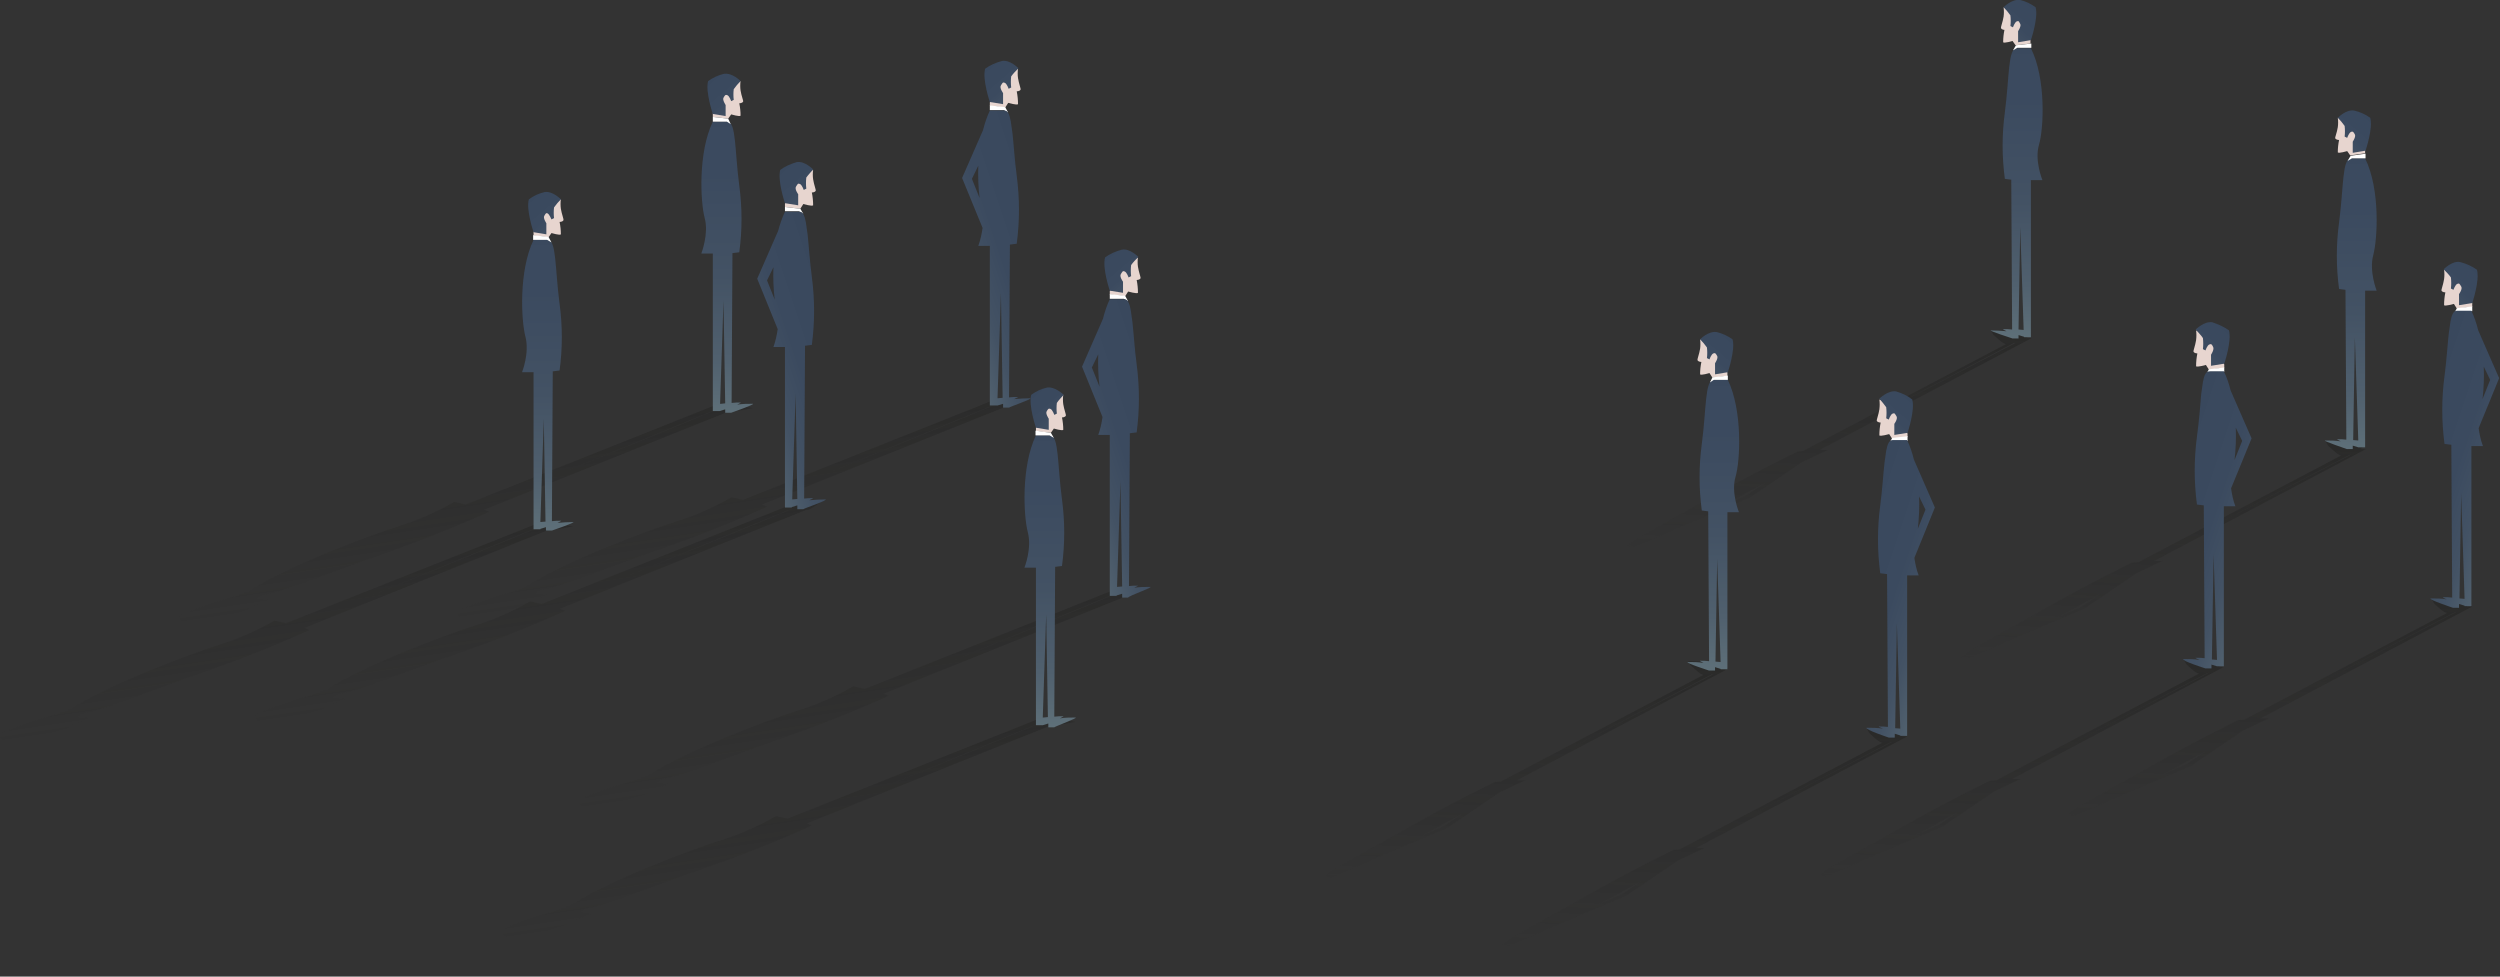 <?xml version="1.0" encoding="utf-8"?>
<!-- Generator: Adobe Illustrator 25.0.1, SVG Export Plug-In . SVG Version: 6.00 Build 0)  -->
<svg version="1.1" id="Layer_1" xmlns="http://www.w3.org/2000/svg" xmlns:xlink="http://www.w3.org/1999/xlink" x="0px" y="0px"
	 viewBox="0 0 585.7 228.8" style="enable-background:new 0 0 585.7 228.8;" xml:space="preserve">
<rect x="0" y="0" width="585.7" height="228.8" fill="#333333" stroke="none"/>
<style type="text/css">
	.st0{opacity:0.42;fill:url(#SVGID_1_);enable-background:new    ;}
	.st1{fill:#E7D5CF;}
	.st2{fill:#FFFFFF;}
	.st3{fill:url(#SVGID_2_);}
	.st4{fill:url(#SVGID_3_);}
	.st5{opacity:0.42;}
	.st6{fill:url(#SVGID_4_);}
	.st7{fill:url(#SVGID_5_);}
	.st8{fill:url(#SVGID_6_);}
	.st9{fill:url(#SVGID_7_);}
	.st10{fill:url(#SVGID_8_);}
	.st11{fill:url(#SVGID_9_);}
	.st12{fill:url(#SVGID_10_);}
	.st13{fill:url(#SVGID_11_);}
	.st14{fill:url(#SVGID_12_);}
	.st15{fill:url(#SVGID_13_);}
	.st16{fill:url(#SVGID_14_);}
	.st17{fill:url(#SVGID_15_);}
	.st18{fill:url(#SVGID_16_);}
	.st19{fill:url(#SVGID_17_);}
	.st20{fill:url(#SVGID_18_);}
	.st21{fill:url(#SVGID_19_);}
	.st22{fill:url(#SVGID_20_);}
	.st23{fill:url(#SVGID_21_);}
	.st24{fill:url(#SVGID_22_);}
	.st25{fill:url(#SVGID_23_);}
	.st26{fill:url(#SVGID_24_);}
	.st27{fill:url(#SVGID_25_);}
	.st28{fill:url(#SVGID_26_);}
	.st29{fill:url(#SVGID_27_);}
	.st30{fill:url(#SVGID_28_);}
	.st31{fill:url(#SVGID_29_);}
	.st32{fill:url(#SVGID_30_);}
	.st33{fill:url(#SVGID_31_);}
	.st34{fill:url(#SVGID_32_);}
	.st35{fill:url(#SVGID_33_);}
	.st36{fill:url(#SVGID_34_);}
	.st37{fill:url(#SVGID_35_);}
	.st38{fill:url(#SVGID_36_);}
	.st39{fill:url(#SVGID_37_);}
	.st40{fill:url(#SVGID_38_);}
	.st41{fill:url(#SVGID_39_);}
	.st42{opacity:0.42;fill:url(#SVGID_40_);enable-background:new    ;}
	.st43{fill:url(#SVGID_41_);}
	.st44{fill:url(#SVGID_42_);}
	.st45{opacity:0.42;fill:url(#SVGID_43_);enable-background:new    ;}
	.st46{fill:url(#SVGID_44_);}
	.st47{fill:url(#SVGID_45_);}
	.st48{opacity:0.42;fill:url(#SVGID_46_);enable-background:new    ;}
	.st49{fill:url(#SVGID_47_);}
	.st50{fill:url(#SVGID_48_);}
	.st51{opacity:0.42;fill:url(#SVGID_49_);enable-background:new    ;}
	.st52{fill:url(#SVGID_50_);}
	.st53{fill:url(#SVGID_51_);}
	.st54{opacity:0.42;fill:url(#SVGID_52_);enable-background:new    ;}
	.st55{fill:url(#SVGID_53_);}
	.st56{fill:url(#SVGID_54_);}
</style>
<g>
	<g id="Layer_2_1_">
		<g id="Layer_1-2">
			
				<linearGradient id="SVGID_1_" gradientUnits="userSpaceOnUse" x1="-524.342" y1="86.226" x2="-656.572" y2="9.346" gradientTransform="matrix(-1 -8.000000e-02 3.82 -0.7 -558.619 144.313)">
				<stop  offset="0" style="stop-color:#1D1D1B"/>
				<stop  offset="1" style="stop-color:#1D1D1B;stop-opacity:0"/>
			</linearGradient>
			<path class="st0" d="M150.6,182.1l-1.3,0.5c0,0-10.3,3-13.6,4.7c-0.2,0.8,0.2,1.6,1,1.9c1.4,0.6,6.6-0.3,6.6-0.3s1.8-0.8,3.6-1.4
				c2.2-0.8,4.7-1.4,4.9-1.6c0.4-0.3-0.2-0.4-0.2-0.4s4.8-1.6,5-1.8s-2.8-0.3-2.8-0.3l1-0.8l2.7-0.6l0,0c4-0.9,13.2-4.7,25.3-8.9
				c14.7-5.1,25.4-10.1,25.4-10.1l-1.2-0.5l57.8-23.2c0.9,0.3,3.4-1.5,4.8-1.8l-2.1,0.8l-1.4-0.3l-1.4,0.5c-0.2-0.2-0.5-0.4-0.6-0.6
				h0.1H264l0,0l-1.4-0.3h-0.1h0l-59.9,23.8l-2.7-0.6c-4,2.3-8.3,4.2-12.7,5.6c-7.1,2.2-26.7,9.6-35,15.1l3.3,0.7l0,0l-3.3-0.7
				L150.6,182.1z M223,154.9l38.5-15.9C261.8,139.1,223,154.9,223,154.9z"/>
			<path class="st1" d="M266.6,60.3c-0.1,0.7-0.1,1.5,0,2.2c0.2,1.3,0.7,2.5,0.6,2.7c-0.2,0.4-0.9,0.4-0.9,0.4c0.2,1,0.3,2,0.3,3
				c-0.2,0.3-2.3-0.3-2.3-0.3l-0.7,1.1l-3.6-0.4v-0.8l2.7-6.5L266.6,60.3z"/>
			<polygon class="st2" points="260,70 260,68.9 263.6,69.3 264.3,70.6 263.3,70 			"/>
			
				<linearGradient id="SVGID_2_" gradientUnits="userSpaceOnUse" x1="-70.183" y1="173.727" x2="-52.473" y2="153.057" gradientTransform="matrix(1 0 0 -1 326.59 229.89)">
				<stop  offset="0.14" style="stop-color:#39485D"/>
				<stop  offset="0.4" style="stop-color:#3B4A5F"/>
				<stop  offset="0.55" style="stop-color:#435264"/>
				<stop  offset="0.67" style="stop-color:#50606E"/>
				<stop  offset="0.77" style="stop-color:#62747C"/>
				<stop  offset="0.87" style="stop-color:#798D8F"/>
				<stop  offset="0.95" style="stop-color:#96ABA5"/>
				<stop  offset="1" style="stop-color:#ABC2B5"/>
			</linearGradient>
			<path class="st3" d="M258.9,60.3c-0.7,2.5,1.1,7.8,1.1,7.8l3.1,0.5V66c0,0-0.9-1.2-0.5-1.8s0.4-0.8,0.9-0.6s0.9,1.4,0.9,1.4
				l0.6-0.3c-0.1-0.9-0.1-1.7,0-2.6c0.5-0.7,1.1-1.3,1.7-1.9c0,0-2-2.1-3.9-1.7C261.3,58.9,260,59.5,258.9,60.3z"/>
			
				<linearGradient id="SVGID_3_" gradientUnits="userSpaceOnUse" x1="-45.107" y1="131.512" x2="-91.497" y2="116.102" gradientTransform="matrix(1 0 0 -1 326.59 229.89)">
				<stop  offset="0.14" style="stop-color:#39485D"/>
				<stop  offset="0.4" style="stop-color:#3B4A5F"/>
				<stop  offset="0.55" style="stop-color:#435264"/>
				<stop  offset="0.67" style="stop-color:#50606E"/>
				<stop  offset="0.77" style="stop-color:#62747C"/>
				<stop  offset="0.87" style="stop-color:#798D8F"/>
				<stop  offset="0.95" style="stop-color:#96ABA5"/>
				<stop  offset="1" style="stop-color:#ABC2B5"/>
			</linearGradient>
			<path class="st4" d="M269.5,137.5c-1.3,0-2.5,0-3.8,0.2c0.6-0.3,1-0.5,0.9-0.5c-0.7,0-1.4,0-2.1,0.1l0.2-35.8l1.6-0.2
				c0.7-5.3,0.7-10.6,0-15.9c-0.5-3.8-0.7-7.3-1-10l-0.4-2.8c-0.3-1.6-0.7-2.5-1.5-2.5H260c-0.7,1.5-1.2,3-1.6,4.6l-4.9,11.2
				l4.8,11.8c-0.2,1.4-0.5,2.8-1,4.2h2.7v37.6l0,0v0.1h1.4h0.2v-0.1c0.3-0.1,0.7-0.2,1.3-0.4v0.9h1.4
				C264.4,139.6,270.2,137.6,269.5,137.5z M255.8,86.1l1.5-3.1c-0.1,2.5,0,5.1,0.3,7.6L255.8,86.1z M261.7,137.5l0.8-24.7l0.4,24.6
				L261.7,137.5z"/>
			<g class="st5">
				
					<linearGradient id="SVGID_4_" gradientUnits="userSpaceOnUse" x1="-295.313" y1="151.299" x2="-292.863" y2="101.059" gradientTransform="matrix(-1 0 1.79 -1 -94.653 229.89)">
					<stop  offset="0" style="stop-color:#1D1D1B"/>
					<stop  offset="1" style="stop-color:#1D1D1B;stop-opacity:0"/>
				</linearGradient>
				<path class="st6" d="M366.8,134.2c0,0,1.7-0.9,3-1.6c1.6-0.9,2.8-1.7,3.1-1.9c0.4-0.2,0.8-0.3,1.2-0.3c0,0,3.2-1.9,3.8-2.1
					c0.4-0.1,0.9,0,1.2,0.2l1.9-0.7l2.1,0.3l-1.1,0.6l-10.5,4.5L366.8,134.2z"/>
				
					<linearGradient id="SVGID_5_" gradientUnits="userSpaceOnUse" x1="-296.486" y1="151.24" x2="-294.036" y2="101" gradientTransform="matrix(-1 0 1.79 -1 -94.653 229.89)">
					<stop  offset="0" style="stop-color:#1D1D1B"/>
					<stop  offset="1" style="stop-color:#1D1D1B;stop-opacity:0"/>
				</linearGradient>
				<polygon class="st7" points="384.5,127.4 383,128.2 381,127.9 382.1,127 382,127.4 				"/>
				
					<linearGradient id="SVGID_6_" gradientUnits="userSpaceOnUse" x1="-295.697" y1="151.274" x2="-293.247" y2="101.044" gradientTransform="matrix(-1 0 1.79 -1 -94.653 229.89)">
					<stop  offset="0" style="stop-color:#1D1D1B"/>
					<stop  offset="1" style="stop-color:#1D1D1B;stop-opacity:0"/>
				</linearGradient>
				<path class="st8" d="M372.5,134.2c3.3-1.6,6.4-3.5,9.5-5.5l-1.6-0.4l-3.5,1.8c-0.6,0.5-1.3,0.9-2,1.2c-1,0.4-1.3,0.6-1.4,0.4
					s1.2-1,1.2-1l-0.9,0.2c0,0-2.7,1.5-3.4,1.8s-3.8,1.4-3.8,1.4s-1.3,1.4,0.6,1.2C369.1,135.1,370.8,134.7,372.5,134.2z"/>
				
					<linearGradient id="SVGID_7_" gradientUnits="userSpaceOnUse" x1="-295.83" y1="152.343" x2="-293.33" y2="101.003" gradientTransform="matrix(-1 0 1.79 -1 -94.653 229.89)">
					<stop  offset="0" style="stop-color:#1D1D1B"/>
					<stop  offset="1" style="stop-color:#1D1D1B;stop-opacity:0"/>
				</linearGradient>
				<path class="st9" d="M466.4,77.4c0.1,0.1,0.5,0.9,0.6,1s2.2,2.2,3,2.2l-47.5,25l-1.4,0.2c0,0-10.7,5.2-21,11.1
					c-4.7,2.7-9.2,5.1-12.5,7l-3.4,1.9c-1.9,1.1-2.8,1.7-2.2,1.7h2.5c2.3-1,4.8-2,7.2-3.2l18.4-7.8l12-8.2c3.3-1.6,6.2-2.9,6.2-2.9
					h-2L476,79.2l0,0h0.1h-1.1h-0.2h-0.1c-0.3,0.1,1-0.5,0.3-0.3l0-0.4l-1.5-0.8C473.4,77.7,466.2,77.3,466.4,77.4z M408.9,116.2
					l-5.2,2.2c3.9-2,7.3-3.9,9.8-5.3L408.9,116.2z M472.3,80.3l-33.2,17.2l32.8-17.2C472.3,80.4,472,80.4,472.3,80.3z"/>
			</g>
			<path class="st1" d="M469.4,1.7c0.1,0.7,0.1,1.5,0,2.2c-0.2,1.3-0.7,2.4-0.6,2.7C469,7,469.6,7,469.6,7c-0.2,1-0.3,1.9-0.3,2.9
				c0.2,0.3,2.2-0.3,2.2-0.3l0.7,1l3.5-0.4V9.4l-2.6-6.3L469.4,1.7z"/>
			
				<linearGradient id="SVGID_8_" gradientUnits="userSpaceOnUse" x1="134.831" y1="271.51" x2="134.831" y2="109.81" gradientTransform="matrix(-1 0 0 -1 607.3 229.89)">
				<stop  offset="0.14" style="stop-color:#39485D"/>
				<stop  offset="0.4" style="stop-color:#3B4A5F"/>
				<stop  offset="0.55" style="stop-color:#435264"/>
				<stop  offset="0.67" style="stop-color:#50606E"/>
				<stop  offset="0.77" style="stop-color:#62747C"/>
				<stop  offset="0.87" style="stop-color:#798D8F"/>
				<stop  offset="0.95" style="stop-color:#96ABA5"/>
				<stop  offset="1" style="stop-color:#ABC2B5"/>
			</linearGradient>
			<path class="st10" d="M471.5,79.3h1.4v-0.8l1.3,0.4V79h0.2h1.4l0,0h0V42.2h2.7c0,0-1.9-4.6-0.8-8.3s1.7-15.4-1.9-22.6h-3.3
				c-2.1,0-1.7,6.6-2.8,15c-0.7,5.2-0.7,10.4,0,15.6l1.5,0.2l0.2,35.1c-0.7-0.1-1.4-0.1-2.1-0.1c-0.2,0,0.2,0.2,0.8,0.5
				c-1.2-0.1-2.5-0.2-3.7-0.2C465.9,77.5,471.5,79.3,471.5,79.3z M474.1,77.3l-1.2-0.1l0.4-24.1L474.1,77.3z"/>
			<polygon class="st2" points="475.9,11.2 475.9,10.2 472.3,10.6 471.6,11.8 472.6,11.2 			"/>
			
				<linearGradient id="SVGID_9_" gradientUnits="userSpaceOnUse" x1="127.957" y1="232.197" x2="145.297" y2="211.947" gradientTransform="matrix(-1 0 0 -1 607.3 229.89)">
				<stop  offset="0.14" style="stop-color:#39485D"/>
				<stop  offset="0.4" style="stop-color:#3B4A5F"/>
				<stop  offset="0.55" style="stop-color:#435264"/>
				<stop  offset="0.67" style="stop-color:#50606E"/>
				<stop  offset="0.77" style="stop-color:#62747C"/>
				<stop  offset="0.87" style="stop-color:#798D8F"/>
				<stop  offset="0.95" style="stop-color:#96ABA5"/>
				<stop  offset="1" style="stop-color:#ABC2B5"/>
			</linearGradient>
			<path class="st11" d="M476.9,1.7c0.7,2.4-1.1,7.7-1.1,7.7l-3,0.5V7.3c0,0,0.8-1.2,0.5-1.7S473,4.8,472.5,5s-0.9,1.4-0.9,1.4
				L471,6.1c0.1-0.8,0.1-1.7,0-2.5c-0.5-0.7-1-1.3-1.6-1.9c0,0,1.9-2,3.9-1.7C474.6,0.3,475.8,0.9,476.9,1.7z"/>
			<g class="st5">
				
					<linearGradient id="SVGID_10_" gradientUnits="userSpaceOnUse" x1="-420.585" y1="125.164" x2="-418.145" y2="74.934" gradientTransform="matrix(-1 0 1.79 -1 -94.653 229.89)">
					<stop  offset="0" style="stop-color:#1D1D1B"/>
					<stop  offset="1" style="stop-color:#1D1D1B;stop-opacity:0"/>
				</linearGradient>
				<path class="st12" d="M445.3,160.3c0,0,1.7-0.8,3-1.6c1.5-0.9,2.8-1.7,3.1-1.9c0.4-0.2,0.8-0.3,1.2-0.3c0,0,3.2-1.9,3.8-2.1
					c0.4-0.1,0.9,0,1.2,0.2l1.9-0.8l2.1,0.3l-1.1,0.6l-10.5,4.5L445.3,160.3z"/>
				
					<linearGradient id="SVGID_11_" gradientUnits="userSpaceOnUse" x1="-421.783" y1="125.114" x2="-419.333" y2="74.874" gradientTransform="matrix(-1 0 1.79 -1 -94.653 229.89)">
					<stop  offset="0" style="stop-color:#1D1D1B"/>
					<stop  offset="1" style="stop-color:#1D1D1B;stop-opacity:0"/>
				</linearGradient>
				<polygon class="st13" points="463,153.6 461.5,154.3 459.5,154 460.6,153.1 460.5,153.6 				"/>
				
					<linearGradient id="SVGID_12_" gradientUnits="userSpaceOnUse" x1="-421.019" y1="125.146" x2="-418.579" y2="74.906" gradientTransform="matrix(-1 0 1.79 -1 -94.653 229.89)">
					<stop  offset="0" style="stop-color:#1D1D1B"/>
					<stop  offset="1" style="stop-color:#1D1D1B;stop-opacity:0"/>
				</linearGradient>
				<path class="st14" d="M451,160.3c3.3-1.6,6.5-3.5,9.5-5.5l-1.6-0.4l-3.5,1.8c-0.6,0.5-1.3,0.9-2,1.2c-1,0.4-1.3,0.6-1.4,0.4
					s1.2-1,1.2-1l-0.9,0.2c0,0-2.7,1.5-3.4,1.8s-3.8,1.4-3.8,1.4s-1.2,1.4,0.6,1.2C447.6,161.2,449.3,160.8,451,160.3z"/>
				
					<linearGradient id="SVGID_13_" gradientUnits="userSpaceOnUse" x1="-421.108" y1="126.218" x2="-418.608" y2="74.878" gradientTransform="matrix(-1 0 1.79 -1 -94.653 229.89)">
					<stop  offset="0" style="stop-color:#1D1D1B"/>
					<stop  offset="1" style="stop-color:#1D1D1B;stop-opacity:0"/>
				</linearGradient>
				<path class="st15" d="M544.9,103.5c0.1,0.1,0.5,1,0.6,1s2.2,2.2,3,2.2l-47.5,25l-1.5,0.1c0,0-10.7,5.2-21,11.1
					c-4.7,2.7-9.2,5.1-12.5,7l-3.4,1.9c-1.9,1.1-2.7,1.7-2.2,1.7h2.5c2.3-1,4.8-2,7.2-3.2l18.4-7.8l12-8.2c3.3-1.6,6.2-2.9,6.2-2.9
					h-2l49.6-26.2l0,0h0.1h-1.1h-0.2h-0.1c-0.3,0.1,1-0.5,0.3-0.3v-0.4l-1.5-0.8C552,103.8,544.7,103.4,544.9,103.5z M487.4,142.3
					l-5.2,2.2c3.9-2,7.3-3.9,9.8-5.3L487.4,142.3z M550.8,106.5l-33.2,17.2l32.8-17.1C550.8,106.5,550.5,106.5,550.8,106.5z"/>
			</g>
			<path class="st1" d="M547.7,27.6c0.1,0.7,0.1,1.5,0,2.2c-0.2,1.3-0.7,2.4-0.6,2.6c0.2,0.4,0.9,0.4,0.9,0.4
				c-0.2,1-0.3,1.9-0.3,2.9c0.2,0.3,2.2-0.3,2.2-0.3l0.7,1l3.5-0.5v-0.8l-2.6-6.3L547.7,27.6z"/>
			
				<linearGradient id="SVGID_14_" gradientUnits="userSpaceOnUse" x1="56.463" y1="245.65" x2="56.463" y2="83.95" gradientTransform="matrix(-1 0 0 -1 607.3 229.89)">
				<stop  offset="0.14" style="stop-color:#39485D"/>
				<stop  offset="0.4" style="stop-color:#3B4A5F"/>
				<stop  offset="0.55" style="stop-color:#435264"/>
				<stop  offset="0.67" style="stop-color:#50606E"/>
				<stop  offset="0.77" style="stop-color:#62747C"/>
				<stop  offset="0.87" style="stop-color:#798D8F"/>
				<stop  offset="0.95" style="stop-color:#96ABA5"/>
				<stop  offset="1" style="stop-color:#ABC2B5"/>
			</linearGradient>
			<path class="st16" d="M549.8,105.2h1.4v-0.8l1.3,0.4l0,0h0.2h1.4l0,0h0V68.1h2.7c0,0-1.8-4.6-0.8-8.3s1.7-15.4-1.9-22.7h-3.3
				c-2.1,0-1.7,6.7-2.8,15c-0.7,5.2-0.7,10.4,0,15.6l1.5,0.2l0.2,35.1c-0.7-0.1-1.4-0.1-2.1-0.1c-0.2,0,0.2,0.2,0.8,0.5
				c-1.2-0.2-2.5-0.2-3.7-0.2C544.2,103.3,549.8,105.2,549.8,105.2z M552.5,103.2l-1.2-0.1l0.4-24.1L552.5,103.2z"/>
			<polygon class="st2" points="554.2,37.1 554.2,36 550.7,36.5 550,37.7 551,37.1 			"/>
			
				<linearGradient id="SVGID_15_" gradientUnits="userSpaceOnUse" x1="49.604" y1="206.335" x2="66.944" y2="186.085" gradientTransform="matrix(-1 0 0 -1 607.3 229.89)">
				<stop  offset="0.14" style="stop-color:#39485D"/>
				<stop  offset="0.4" style="stop-color:#3B4A5F"/>
				<stop  offset="0.55" style="stop-color:#435264"/>
				<stop  offset="0.67" style="stop-color:#50606E"/>
				<stop  offset="0.77" style="stop-color:#62747C"/>
				<stop  offset="0.87" style="stop-color:#798D8F"/>
				<stop  offset="0.95" style="stop-color:#96ABA5"/>
				<stop  offset="1" style="stop-color:#ABC2B5"/>
			</linearGradient>
			<path class="st17" d="M555.3,27.6c0.7,2.4-1.1,7.7-1.1,7.7l-3,0.5v-2.6c0,0,0.8-1.2,0.5-1.7s-0.4-0.8-0.9-0.6s-0.9,1.4-0.9,1.4
				l-0.6-0.3c0.1-0.8,0.1-1.7,0-2.5c-0.5-0.7-1-1.3-1.6-1.9c0,0,1.9-2,3.8-1.7C552.9,26.2,554.2,26.8,555.3,27.6z"/>
			<g class="st5">
				
					<linearGradient id="SVGID_16_" gradientUnits="userSpaceOnUse" x1="-478.731" y1="74.052" x2="-476.291" y2="23.822" gradientTransform="matrix(-1 0 1.79 -1 -94.653 229.89)">
					<stop  offset="0" style="stop-color:#1D1D1B"/>
					<stop  offset="1" style="stop-color:#1D1D1B;stop-opacity:0"/>
				</linearGradient>
				<path class="st18" d="M411.9,211.4c0,0,1.7-0.8,3-1.6c1.5-0.9,2.8-1.7,3.1-1.9c0.4-0.2,0.8-0.2,1.2-0.3c0,0,3.2-1.9,3.8-2.1
					c0.4-0.1,0.9,0,1.2,0.2l1.9-0.7l2.1,0.3l-1.1,0.6l-10.5,4.5L411.9,211.4z"/>
				
					<linearGradient id="SVGID_17_" gradientUnits="userSpaceOnUse" x1="-479.928" y1="73.993" x2="-477.478" y2="23.763" gradientTransform="matrix(-1 0 1.79 -1 -94.653 229.89)">
					<stop  offset="0" style="stop-color:#1D1D1B"/>
					<stop  offset="1" style="stop-color:#1D1D1B;stop-opacity:0"/>
				</linearGradient>
				<polygon class="st19" points="429.6,204.7 428.2,205.4 426.1,205.1 427.3,204.2 427.2,204.7 				"/>
				
					<linearGradient id="SVGID_18_" gradientUnits="userSpaceOnUse" x1="-479.127" y1="74.036" x2="-476.687" y2="23.796" gradientTransform="matrix(-1 0 1.79 -1 -94.653 229.89)">
					<stop  offset="0" style="stop-color:#1D1D1B"/>
					<stop  offset="1" style="stop-color:#1D1D1B;stop-opacity:0"/>
				</linearGradient>
				<path class="st20" d="M417.6,211.4c3.3-1.6,6.5-3.5,9.5-5.5l-1.6-0.4l-3.5,1.8c-0.6,0.5-1.3,0.9-2,1.2c-1,0.4-1.3,0.6-1.4,0.4
					s1.2-1,1.2-1l-0.8,0.2c0,0-2.7,1.5-3.4,1.8s-3.8,1.4-3.8,1.4s-1.2,1.4,0.6,1.2C414.2,212.3,415.9,211.9,417.6,211.4z"/>
				
					<linearGradient id="SVGID_19_" gradientUnits="userSpaceOnUse" x1="-479.253" y1="75.106" x2="-476.753" y2="23.767" gradientTransform="matrix(-1 0 1.79 -1 -94.653 229.89)">
					<stop  offset="0" style="stop-color:#1D1D1B"/>
					<stop  offset="1" style="stop-color:#1D1D1B;stop-opacity:0"/>
				</linearGradient>
				<path class="st21" d="M511.6,154.6c0.1,0.1,0.5,0.9,0.6,1s2.2,2.2,3,2.2l-47.5,25l-1.5,0.1c0,0-10.7,5.2-21,11.1
					c-4.7,2.7-9.2,5.1-12.5,7l-3.4,1.9c-1.9,1.1-2.7,1.7-2.2,1.7h2.5c2.3-1,4.8-2,7.2-3.2l18.4-7.8l12-8.2c3.3-1.6,6.2-2.9,6.2-2.9
					h-2l49.5-26.2l0,0h0.1H520h-0.2h-0.1c-0.3,0.1,1-0.5,0.3-0.3v-0.4l-1.5-0.8C518.5,154.9,511.3,154.5,511.6,154.6z M454,193.4
					l-5.2,2.2c3.9-2,7.3-3.9,9.8-5.3L454,193.4z M517.5,157.6l-33.2,17.2l32.8-17.1C517.5,157.6,517.2,157.6,517.5,157.6
					L517.5,157.6z"/>
			</g>
			<path class="st1" d="M514.5,77.4c0.1,0.8,0.1,1.5,0,2.3c-0.2,1.3-0.7,2.5-0.6,2.7c0.2,0.4,0.9,0.4,0.9,0.4c-0.2,1-0.3,2-0.3,3
				c0.2,0.3,2.3-0.3,2.3-0.3l0.7,1.1l3.6-0.4v-0.8l-2.7-6.4L514.5,77.4z"/>
			<polygon class="st2" points="521.1,87.1 521.1,86.1 517.5,86.5 516.8,87.8 517.8,87.1 			"/>
			
				<linearGradient id="SVGID_20_" gradientUnits="userSpaceOnUse" x1="-134.327" y1="156.591" x2="-116.627" y2="135.911" gradientTransform="matrix(-1 0 0 -1 390.35 229.89)">
				<stop  offset="0.14" style="stop-color:#39485D"/>
				<stop  offset="0.4" style="stop-color:#3B4A5F"/>
				<stop  offset="0.55" style="stop-color:#435264"/>
				<stop  offset="0.67" style="stop-color:#50606E"/>
				<stop  offset="0.77" style="stop-color:#62747C"/>
				<stop  offset="0.87" style="stop-color:#798D8F"/>
				<stop  offset="0.95" style="stop-color:#96ABA5"/>
				<stop  offset="1" style="stop-color:#ABC2B5"/>
			</linearGradient>
			<path class="st22" d="M522.2,77.4c0.7,2.5-1.1,7.8-1.1,7.8l-3.1,0.5v-2.6c0,0,0.8-1.2,0.5-1.8s-0.4-0.8-0.9-0.6s-0.9,1.4-0.9,1.4
				l-0.6-0.3c0.1-0.9,0.1-1.7,0-2.6c-0.2-0.4-1.7-2-1.7-2s2-2,3.9-1.7C519.8,76,521.1,76.6,522.2,77.4z"/>
			
				<linearGradient id="SVGID_21_" gradientUnits="userSpaceOnUse" x1="-109.285" y1="114.384" x2="-155.675" y2="98.974" gradientTransform="matrix(-1 0 0 -1 390.35 229.89)">
				<stop  offset="0.14" style="stop-color:#39485D"/>
				<stop  offset="0.4" style="stop-color:#3B4A5F"/>
				<stop  offset="0.55" style="stop-color:#435264"/>
				<stop  offset="0.67" style="stop-color:#50606E"/>
				<stop  offset="0.77" style="stop-color:#62747C"/>
				<stop  offset="0.87" style="stop-color:#798D8F"/>
				<stop  offset="0.95" style="stop-color:#96ABA5"/>
				<stop  offset="1" style="stop-color:#ABC2B5"/>
			</linearGradient>
			<path class="st23" d="M516.7,156.6h1.4v-0.9l1.3,0.4l0,0h0.2l0,0h1.4v-0.1l0,0v-37.4h2.7c-0.5-1.3-0.8-2.7-1-4.2l4.8-11.7
				l-4.9-11.2c-0.4-1.6-0.9-3.1-1.6-4.5h-3.4c-0.8,0-1.2,0.9-1.5,2.5l-0.4,2.8c-0.2,2.7-0.5,6.2-1,10c-0.7,5.3-0.7,10.6,0,15.9
				l1.6,0.2l0.2,35.8c-0.7-0.1-1.4-0.1-2.1-0.1c-0.2,0,0.2,0.2,0.9,0.5c-1.3-0.2-2.5-0.2-3.8-0.2C511,154.8,516.7,156.6,516.7,156.6
				z M523.5,107.8c0.3-2.5,0.4-5.1,0.3-7.6l1.5,3.1L523.5,107.8z M518.2,154.5l0.4-24.6l0.8,24.7L518.2,154.5z"/>
			<g class="st5">
				
					<linearGradient id="SVGID_22_" gradientUnits="userSpaceOnUse" x1="-511.313" y1="88.309" x2="-508.863" y2="38.069" gradientTransform="matrix(-1 0 1.79 -1 -94.653 229.89)">
					<stop  offset="0" style="stop-color:#1D1D1B"/>
					<stop  offset="1" style="stop-color:#1D1D1B;stop-opacity:0"/>
				</linearGradient>
				<path class="st24" d="M470,197.2c0,0,1.7-0.8,3-1.6c1.6-0.9,2.8-1.7,3.1-1.9c0.4-0.2,0.8-0.3,1.2-0.3c0,0,3.2-1.9,3.8-2.1
					c0.4-0.1,0.9,0,1.2,0.2l1.9-0.8l2.1,0.3l-1.1,0.6l-10.5,4.5L470,197.2z"/>
				
					<linearGradient id="SVGID_23_" gradientUnits="userSpaceOnUse" x1="-512.485" y1="88.25" x2="-510.035" y2="38.01" gradientTransform="matrix(-1 0 1.79 -1 -94.653 229.89)">
					<stop  offset="0" style="stop-color:#1D1D1B"/>
					<stop  offset="1" style="stop-color:#1D1D1B;stop-opacity:0"/>
				</linearGradient>
				<polygon class="st25" points="487.7,190.4 486.2,191.2 484.2,190.9 485.3,190 485.2,190.4 				"/>
				
					<linearGradient id="SVGID_24_" gradientUnits="userSpaceOnUse" x1="-511.697" y1="88.284" x2="-509.247" y2="38.054" gradientTransform="matrix(-1 0 1.79 -1 -94.653 229.89)">
					<stop  offset="0" style="stop-color:#1D1D1B"/>
					<stop  offset="1" style="stop-color:#1D1D1B;stop-opacity:0"/>
				</linearGradient>
				<path class="st26" d="M475.7,197.2c3.3-1.6,6.4-3.5,9.5-5.5l-1.6-0.4l-3.5,1.8c-0.6,0.5-1.3,0.9-2,1.2c-1,0.4-1.3,0.6-1.4,0.4
					s1.2-1,1.2-1l-0.9,0.2c0,0-2.7,1.5-3.4,1.8s-3.8,1.4-3.8,1.4s-1.3,1.4,0.6,1.2C472.3,198.1,474,197.7,475.7,197.2z"/>
				
					<linearGradient id="SVGID_25_" gradientUnits="userSpaceOnUse" x1="-511.811" y1="89.354" x2="-509.311" y2="38.014" gradientTransform="matrix(-1 0 1.79 -1 -94.653 229.89)">
					<stop  offset="0" style="stop-color:#1D1D1B"/>
					<stop  offset="1" style="stop-color:#1D1D1B;stop-opacity:0"/>
				</linearGradient>
				<path class="st27" d="M569.7,140.4c0.1,0.1,0.5,0.9,0.6,1s2.2,2.2,3,2.2l-47.5,25l-1.4,0.1c0,0-10.7,5.2-21,11.1
					c-4.7,2.7-9.2,5.1-12.5,7l-3.4,1.9c-1.9,1.1-2.8,1.7-2.2,1.7h2.5c2.3-1,4.8-2,7.2-3.2l18.4-7.8l12-8.2c3.3-1.6,6.2-2.9,6.2-2.9
					h-2l49.6-26.2l0,0h0.1h-1.1H578h-0.1c-0.3,0.1,1-0.5,0.3-0.3l0-0.4l-1.5-0.8C576.7,140.7,569.4,140.3,569.7,140.4z M512.1,179.1
					l-5.2,2.2c3.9-2,7.3-3.9,9.8-5.3L512.1,179.1z M575.6,143.3l-33.2,17.2l32.8-17.1C575.5,143.4,575.2,143.4,575.6,143.3
					L575.6,143.3z"/>
			</g>
			<path class="st1" d="M572.6,63.2c0.1,0.7,0.1,1.5,0,2.2c-0.2,1.3-0.7,2.5-0.6,2.7c0.2,0.4,0.9,0.4,0.9,0.4c-0.2,1-0.3,2-0.3,3
				c0.2,0.3,2.3-0.3,2.3-0.3l0.7,1.1l3.6-0.4V71l-2.7-6.5L572.6,63.2z"/>
			<polygon class="st2" points="579.2,72.9 579.2,71.8 575.6,72.2 574.9,73.5 575.9,72.9 			"/>
			
				<linearGradient id="SVGID_26_" gradientUnits="userSpaceOnUse" x1="-192.411" y1="170.829" x2="-174.701" y2="150.159" gradientTransform="matrix(-1 0 0 -1 390.35 229.89)">
				<stop  offset="0.14" style="stop-color:#39485D"/>
				<stop  offset="0.4" style="stop-color:#3B4A5F"/>
				<stop  offset="0.55" style="stop-color:#435264"/>
				<stop  offset="0.67" style="stop-color:#50606E"/>
				<stop  offset="0.77" style="stop-color:#62747C"/>
				<stop  offset="0.87" style="stop-color:#798D8F"/>
				<stop  offset="0.95" style="stop-color:#96ABA5"/>
				<stop  offset="1" style="stop-color:#ABC2B5"/>
			</linearGradient>
			<path class="st28" d="M580.3,63.2c0.7,2.5-1.1,7.8-1.1,7.8l-3.1,0.5v-2.6c0,0,0.9-1.2,0.5-1.8s-0.4-0.8-0.9-0.6s-0.9,1.4-0.9,1.4
				l-0.6-0.3c0.1-0.9,0.1-1.7,0-2.6c-0.5-0.7-1.1-1.3-1.7-1.9c0,0,2-2.1,3.9-1.7C577.9,61.8,579.2,62.4,580.3,63.2z"/>
			
				<linearGradient id="SVGID_27_" gradientUnits="userSpaceOnUse" x1="-167.352" y1="128.656" x2="-213.742" y2="113.246" gradientTransform="matrix(-1 0 0 -1 390.35 229.89)">
				<stop  offset="0.14" style="stop-color:#39485D"/>
				<stop  offset="0.4" style="stop-color:#3B4A5F"/>
				<stop  offset="0.55" style="stop-color:#435264"/>
				<stop  offset="0.67" style="stop-color:#50606E"/>
				<stop  offset="0.77" style="stop-color:#62747C"/>
				<stop  offset="0.87" style="stop-color:#798D8F"/>
				<stop  offset="0.95" style="stop-color:#96ABA5"/>
				<stop  offset="1" style="stop-color:#ABC2B5"/>
			</linearGradient>
			<path class="st29" d="M574.7,142.4h1.4v-0.9l1.3,0.4v0.1h0.2h1.4V142h0v-37.5h2.7c-0.5-1.3-0.8-2.7-1-4.2l4.8-11.7l-4.9-11.2
				c-0.4-1.6-0.9-3.1-1.6-4.6h-3.4c-0.8,0-1.2,0.9-1.5,2.5l-0.4,2.8c-0.3,2.7-0.5,6.2-1,10c-0.7,5.3-0.7,10.6,0,15.9l1.6,0.2
				l0.2,35.8c-0.7-0.1-1.4-0.1-2.1-0.1c-0.2,0,0.2,0.3,0.8,0.5c-1.3-0.2-2.5-0.2-3.8-0.2C569,140.5,574.7,142.4,574.7,142.4z
				 M581.6,93.5c0.3-2.5,0.4-5.1,0.3-7.6l1.5,3.1L581.6,93.5z M576.2,140.2l0.4-24.6l0.8,24.7L576.2,140.2z"/>
			<g class="st5">
				
					<linearGradient id="SVGID_28_" gradientUnits="userSpaceOnUse" x1="-433.447" y1="57.906" x2="-430.997" y2="7.666" gradientTransform="matrix(-1 0 1.79 -1 -94.653 229.89)">
					<stop  offset="0" style="stop-color:#1D1D1B"/>
					<stop  offset="1" style="stop-color:#1D1D1B;stop-opacity:0"/>
				</linearGradient>
				<path class="st30" d="M337.7,227.6c0,0,1.7-0.8,3-1.6c1.6-0.9,2.8-1.7,3.1-1.9c0.4-0.2,0.8-0.2,1.2-0.3c0,0,3.2-1.9,3.8-2.1
					c0.4-0.1,0.9,0,1.2,0.2l1.9-0.7l2.1,0.3l-1.1,0.6l-10.5,4.5L337.7,227.6z"/>
				
					<linearGradient id="SVGID_29_" gradientUnits="userSpaceOnUse" x1="-434.637" y1="57.845" x2="-432.197" y2="7.615" gradientTransform="matrix(-1 0 1.79 -1 -94.653 229.89)">
					<stop  offset="0" style="stop-color:#1D1D1B"/>
					<stop  offset="1" style="stop-color:#1D1D1B;stop-opacity:0"/>
				</linearGradient>
				<polygon class="st31" points="355.4,220.8 354,221.6 351.9,221.3 353.1,220.4 353,220.8 				"/>
				
					<linearGradient id="SVGID_30_" gradientUnits="userSpaceOnUse" x1="-433.866" y1="57.889" x2="-431.416" y2="7.649" gradientTransform="matrix(-1 0 1.79 -1 -94.653 229.89)">
					<stop  offset="0" style="stop-color:#1D1D1B"/>
					<stop  offset="1" style="stop-color:#1D1D1B;stop-opacity:0"/>
				</linearGradient>
				<path class="st32" d="M343.4,227.6c3.3-1.6,6.5-3.5,9.5-5.5l-1.6-0.4l-3.5,1.8c-0.6,0.5-1.3,0.9-2,1.2c-1,0.4-1.3,0.6-1.4,0.4
					s1.2-1,1.2-1l-0.8,0.2c0,0-2.7,1.5-3.4,1.8s-3.8,1.4-3.8,1.4s-1.3,1.4,0.6,1.2C340.1,228.5,341.8,228.1,343.4,227.6z"/>
				
					<linearGradient id="SVGID_31_" gradientUnits="userSpaceOnUse" x1="-433.982" y1="58.959" x2="-431.482" y2="7.619" gradientTransform="matrix(-1 0 1.79 -1 -94.653 229.89)">
					<stop  offset="0" style="stop-color:#1D1D1B"/>
					<stop  offset="1" style="stop-color:#1D1D1B;stop-opacity:0"/>
				</linearGradient>
				<path class="st33" d="M437.4,170.8c0.1,0.1,0.5,0.9,0.6,1s2.2,2.2,3,2.2l-47.5,25l-1.4,0.1c0,0-10.7,5.2-21,11.1
					c-4.7,2.7-9.2,5.1-12.5,7l-3.4,1.9c-1.9,1.1-2.8,1.7-2.2,1.7h2.5c2.3-1,4.8-2,7.2-3.2l18.4-7.8l12-8.2c3.3-1.6,6.2-2.9,6.2-2.9
					h-2l49.6-26.2l0,0h0.1h-1.1h-0.2h-0.1c-0.3,0.1,1-0.5,0.3-0.3v-0.4l-1.5-0.8C444.4,171.1,437.1,170.7,437.4,170.8z M379.8,209.6
					l-5.2,2.2c3.9-2,7.3-3.9,9.8-5.3L379.8,209.6z M443.3,173.8L410.1,191l32.8-17.1C443.3,173.8,443,173.8,443.3,173.8z"/>
			</g>
			<path class="st1" d="M440.3,93.6c0.1,0.8,0.1,1.5,0,2.3c-0.2,1.3-0.7,2.5-0.6,2.7c0.2,0.4,0.9,0.4,0.9,0.4c-0.2,1-0.3,2-0.3,3
				c0.2,0.3,2.3-0.3,2.3-0.3l0.7,1.1l3.6-0.4v-0.8l-2.7-6.4L440.3,93.6z"/>
			<polygon class="st2" points="446.9,103.3 446.9,102.2 443.3,102.6 442.6,103.9 443.6,103.3 			"/>
			
				<linearGradient id="SVGID_32_" gradientUnits="userSpaceOnUse" x1="-60.12" y1="140.464" x2="-42.41" y2="119.784" gradientTransform="matrix(-1 0 0 -1 390.35 229.89)">
				<stop  offset="0.14" style="stop-color:#39485D"/>
				<stop  offset="0.4" style="stop-color:#3B4A5F"/>
				<stop  offset="0.55" style="stop-color:#435264"/>
				<stop  offset="0.67" style="stop-color:#50606E"/>
				<stop  offset="0.77" style="stop-color:#62747C"/>
				<stop  offset="0.87" style="stop-color:#798D8F"/>
				<stop  offset="0.95" style="stop-color:#96ABA5"/>
				<stop  offset="1" style="stop-color:#ABC2B5"/>
			</linearGradient>
			<path class="st34" d="M448,93.6c0.7,2.5-1.1,7.8-1.1,7.8l-3.1,0.5v-2.6c0,0,0.9-1.2,0.5-1.8s-0.4-0.8-0.9-0.6s-0.9,1.4-0.9,1.4
				l-0.6-0.3c0.1-0.9,0.1-1.7,0-2.6c-0.5-0.7-1.1-1.4-1.6-2c0,0,2-2,3.9-1.7C445.6,92.1,446.9,92.7,448,93.6z"/>
			
				<linearGradient id="SVGID_33_" gradientUnits="userSpaceOnUse" x1="-35.1" y1="98.251" x2="-81.49" y2="82.841" gradientTransform="matrix(-1 0 0 -1 390.35 229.89)">
				<stop  offset="0.14" style="stop-color:#39485D"/>
				<stop  offset="0.4" style="stop-color:#3B4A5F"/>
				<stop  offset="0.55" style="stop-color:#435264"/>
				<stop  offset="0.67" style="stop-color:#50606E"/>
				<stop  offset="0.77" style="stop-color:#62747C"/>
				<stop  offset="0.87" style="stop-color:#798D8F"/>
				<stop  offset="0.95" style="stop-color:#96ABA5"/>
				<stop  offset="1" style="stop-color:#ABC2B5"/>
			</linearGradient>
			<path class="st35" d="M442.5,172.8h1.4v-0.9l1.3,0.4v0.1h0.2h0h1.4v-0.1h0v-37.5h2.7c-0.5-1.3-0.8-2.7-1-4.1l4.8-11.8l-4.9-11.2
				c-0.4-1.6-0.9-3.1-1.6-4.6h-3.4c-0.8,0-1.2,0.9-1.5,2.5l-0.4,2.8c-0.3,2.7-0.5,6.2-1,10c-0.7,5.3-0.7,10.6,0,15.9l1.6,0.2
				l0.2,35.8c-0.7-0.1-1.4-0.1-2.1-0.1c-0.2,0,0.2,0.2,0.9,0.5c-1.3-0.2-2.5-0.2-3.8-0.2C436.8,170.9,442.5,172.8,442.5,172.8z
				 M449.3,123.9c0.3-2.5,0.4-5.1,0.3-7.6l1.5,3.1L449.3,123.9z M444,170.6l0.4-24.6l0.8,24.7L444,170.6z"/>
			<g class="st5">
				
					<linearGradient id="SVGID_34_" gradientUnits="userSpaceOnUse" x1="-363.248" y1="73.742" x2="-360.798" y2="23.502" gradientTransform="matrix(-1 0 1.79 -1 -94.653 229.89)">
					<stop  offset="0" style="stop-color:#1D1D1B"/>
					<stop  offset="1" style="stop-color:#1D1D1B;stop-opacity:0"/>
				</linearGradient>
				<path class="st36" d="M295.9,211.8c0,0,1.7-0.8,3-1.6c1.6-0.9,2.8-1.7,3.1-1.9c0.4-0.2,0.8-0.2,1.2-0.3c0,0,3.2-1.9,3.8-2.1
					c0.4-0.1,0.9,0,1.2,0.2l1.9-0.7l2.1,0.3l-1.1,0.6l-10.5,4.5L295.9,211.8z"/>
				
					<linearGradient id="SVGID_35_" gradientUnits="userSpaceOnUse" x1="-364.422" y1="73.683" x2="-361.972" y2="23.443" gradientTransform="matrix(-1 0 1.79 -1 -94.653 229.89)">
					<stop  offset="0" style="stop-color:#1D1D1B"/>
					<stop  offset="1" style="stop-color:#1D1D1B;stop-opacity:0"/>
				</linearGradient>
				<polygon class="st37" points="313.5,205 312.1,205.7 310.1,205.4 311.2,204.6 311.1,205 				"/>
				
					<linearGradient id="SVGID_36_" gradientUnits="userSpaceOnUse" x1="-363.623" y1="73.727" x2="-361.173" y2="23.487" gradientTransform="matrix(-1 0 1.79 -1 -94.653 229.89)">
					<stop  offset="0" style="stop-color:#1D1D1B"/>
					<stop  offset="1" style="stop-color:#1D1D1B;stop-opacity:0"/>
				</linearGradient>
				<path class="st38" d="M301.5,211.8c3.3-1.6,6.5-3.5,9.5-5.5l-1.6-0.4l-3.5,1.8c-0.6,0.5-1.3,0.9-2,1.2c-1,0.4-1.3,0.6-1.4,0.4
					s1.2-1,1.2-1l-0.9,0.2c0,0-2.7,1.5-3.4,1.8s-3.8,1.4-3.8,1.4s-1.3,1.4,0.6,1.2C298.2,212.7,299.9,212.3,301.5,211.8z"/>
				
					<linearGradient id="SVGID_37_" gradientUnits="userSpaceOnUse" x1="-363.748" y1="74.797" x2="-361.248" y2="23.447" gradientTransform="matrix(-1 0 1.79 -1 -94.653 229.89)">
					<stop  offset="0" style="stop-color:#1D1D1B"/>
					<stop  offset="1" style="stop-color:#1D1D1B;stop-opacity:0"/>
				</linearGradient>
				<path class="st39" d="M395.5,154.9c0.1,0.1,0.5,1,0.6,1s2.2,2.2,3,2.2l-47.5,25l-1.4,0.1c0,0-10.7,5.2-21,11.1
					c-4.7,2.7-9.2,5.1-12.5,7l-3.4,1.9c-1.9,1.1-2.8,1.7-2.2,1.7h2.5c2.3-1,4.8-2,7.2-3.2l18.4-7.8l12-8.2c3.3-1.6,6.2-2.9,6.2-2.9
					h-2l49.6-26.2l0,0h0.1H404h-0.2h-0.1c-0.3,0.1,1-0.5,0.3-0.3V156l-1.5-0.8C402.5,155.2,395.3,154.8,395.5,154.9z M338,193.7
					l-5.2,2.2c3.9-2,7.3-3.9,9.8-5.3L338,193.7z M401.5,157.9l-33.2,17.2L401,158C401.4,158,401.1,157.9,401.5,157.9L401.5,157.9z"
					/>
			</g>
			<path class="st1" d="M398.3,79.5c0.1,0.7,0.1,1.5,0,2.2c-0.2,1.3-0.7,2.4-0.6,2.7c0.2,0.4,0.9,0.4,0.9,0.4
				c-0.2,1-0.3,1.9-0.3,2.9c0.2,0.3,2.2-0.3,2.2-0.3l0.7,1.1l3.5-0.4v-0.8l-2.6-6.3L398.3,79.5z"/>
			
				<linearGradient id="SVGID_38_" gradientUnits="userSpaceOnUse" x1="205.894" y1="193.71" x2="205.894" y2="32.01" gradientTransform="matrix(-1 0 0 -1 607.3 229.89)">
				<stop  offset="0.14" style="stop-color:#39485D"/>
				<stop  offset="0.4" style="stop-color:#3B4A5F"/>
				<stop  offset="0.55" style="stop-color:#435264"/>
				<stop  offset="0.67" style="stop-color:#50606E"/>
				<stop  offset="0.77" style="stop-color:#62747C"/>
				<stop  offset="0.87" style="stop-color:#798D8F"/>
				<stop  offset="0.95" style="stop-color:#96ABA5"/>
				<stop  offset="1" style="stop-color:#ABC2B5"/>
			</linearGradient>
			<path class="st40" d="M400.4,157.1h1.4v-0.8l1.3,0.4v0.1h0.2h1.4v-0.1l0,0V120h2.7c0,0-1.9-4.6-0.8-8.3s1.7-15.4-1.8-22.7h-3.3
				c-2.1,0-1.7,6.7-2.8,15c-0.7,5.2-0.7,10.4,0,15.6l1.5,0.2l0.2,35.1c-0.7-0.1-1.4-0.1-2.1-0.1c-0.2,0,0.2,0.2,0.8,0.5
				c-1.2-0.2-2.5-0.2-3.7-0.2C394.8,155.3,400.4,157.1,400.4,157.1z M403.1,155.1l-1.2-0.1l0.4-24.1L403.1,155.1z"/>
			<polygon class="st2" points="404.8,89 404.8,88 401.2,88.4 400.6,89.6 401.5,89 			"/>
			
				<linearGradient id="SVGID_39_" gradientUnits="userSpaceOnUse" x1="199.027" y1="154.397" x2="216.367" y2="134.147" gradientTransform="matrix(-1 0 0 -1 607.3 229.89)">
				<stop  offset="0.14" style="stop-color:#39485D"/>
				<stop  offset="0.4" style="stop-color:#3B4A5F"/>
				<stop  offset="0.55" style="stop-color:#435264"/>
				<stop  offset="0.67" style="stop-color:#50606E"/>
				<stop  offset="0.77" style="stop-color:#62747C"/>
				<stop  offset="0.87" style="stop-color:#798D8F"/>
				<stop  offset="0.95" style="stop-color:#96ABA5"/>
				<stop  offset="1" style="stop-color:#ABC2B5"/>
			</linearGradient>
			<path class="st41" d="M405.9,79.5c0.7,2.4-1.1,7.7-1.1,7.7l-3,0.5v-2.6c0,0,0.8-1.2,0.5-1.7s-0.4-0.8-0.9-0.6s-0.9,1.4-0.9,1.4
				l-0.6-0.3c0.1-0.8,0.1-1.7,0-2.5c-0.5-0.7-1-1.3-1.6-1.9c0,0,1.9-2,3.9-1.7C403.5,78.1,404.8,78.7,405.9,79.5z"/>
			
				<linearGradient id="SVGID_40_" gradientUnits="userSpaceOnUse" x1="-335.493" y1="128.455" x2="-467.723" y2="51.575" gradientTransform="matrix(-1 -8.000000e-02 3.82 -0.7 -558.619 144.313)">
				<stop  offset="0" style="stop-color:#1D1D1B"/>
				<stop  offset="1" style="stop-color:#1D1D1B;stop-opacity:0"/>
			</linearGradient>
			<path class="st42" d="M122.1,137.9l-1.3,0.5c0,0-10.3,3-13.6,4.7c-0.2,0.8,0.2,1.6,1,1.9c1.4,0.6,6.6-0.3,6.6-0.3
				s1.8-0.8,3.6-1.4c2.2-0.8,4.7-1.4,4.9-1.6c0.4-0.3-0.2-0.4-0.2-0.4s4.8-1.6,5-1.9s-2.8-0.3-2.8-0.3l1-0.8l2.7-0.6l0,0
				c4.1-0.9,13.2-4.7,25.3-8.9c14.7-5.1,25.4-10.1,25.4-10.1l-1.2-0.5L236.3,95c0.9,0.3,3.8-1.7,5.1-2l-2.5,1l-1.4-0.3l-1.4,0.5
				l-0.6-0.6h0.1h-0.2l0,0l-1.4-0.3h-0.1l0,0l-59.8,23.8l-2.7-0.6c-4,2.3-8.3,4.2-12.7,5.6c-7.1,2.2-26.7,9.6-35,15.1l3.3,0.7l0,0
				l-3.3-0.7L122.1,137.9z M194.5,110.6L233,94.8C233.3,94.9,194.5,110.6,194.5,110.6z"/>
			<path class="st1" d="M238.5,16.1c-0.1,0.7-0.1,1.5,0,2.2c0.2,1.3,0.7,2.5,0.6,2.7c-0.2,0.4-0.9,0.4-0.9,0.4c0.2,1,0.3,2,0.3,3
				c-0.2,0.3-2.3-0.3-2.3-0.3l-0.7,1.1l-3.6-0.4v-0.8l2.7-6.4L238.5,16.1z"/>
			<polygon class="st2" points="231.9,25.8 231.9,24.7 235.5,25.1 236.2,26.4 235.2,25.8 			"/>
			
				<linearGradient id="SVGID_41_" gradientUnits="userSpaceOnUse" x1="205.729" y1="217.929" x2="223.439" y2="197.249" gradientTransform="matrix(1 0 0 -1 22.59 229.89)">
				<stop  offset="0.14" style="stop-color:#39485D"/>
				<stop  offset="0.4" style="stop-color:#3B4A5F"/>
				<stop  offset="0.55" style="stop-color:#435264"/>
				<stop  offset="0.67" style="stop-color:#50606E"/>
				<stop  offset="0.77" style="stop-color:#62747C"/>
				<stop  offset="0.87" style="stop-color:#798D8F"/>
				<stop  offset="0.95" style="stop-color:#96ABA5"/>
				<stop  offset="1" style="stop-color:#ABC2B5"/>
			</linearGradient>
			<path class="st43" d="M230.8,16.1c-0.7,2.5,1.1,7.8,1.1,7.8l3.1,0.5v-2.6c0,0-0.9-1.2-0.5-1.8s0.4-0.8,0.9-0.6s0.9,1.4,0.9,1.4
				l0.6-0.3c-0.1-0.9-0.1-1.7,0-2.6c0.5-0.7,1.1-1.3,1.7-1.9c0,0-2-2.1-3.9-1.7C233.2,14.7,231.9,15.3,230.8,16.1z"/>
			
				<linearGradient id="SVGID_42_" gradientUnits="userSpaceOnUse" x1="230.809" y1="175.693" x2="184.419" y2="160.273" gradientTransform="matrix(1 0 0 -1 22.59 229.89)">
				<stop  offset="0.14" style="stop-color:#39485D"/>
				<stop  offset="0.4" style="stop-color:#3B4A5F"/>
				<stop  offset="0.55" style="stop-color:#435264"/>
				<stop  offset="0.67" style="stop-color:#50606E"/>
				<stop  offset="0.77" style="stop-color:#62747C"/>
				<stop  offset="0.87" style="stop-color:#798D8F"/>
				<stop  offset="0.95" style="stop-color:#96ABA5"/>
				<stop  offset="1" style="stop-color:#ABC2B5"/>
			</linearGradient>
			<path class="st44" d="M241.4,93.3c-1.3,0-2.5,0.1-3.8,0.2c0.6-0.3,1-0.5,0.9-0.5c-0.7,0-1.4,0-2.1,0.1l0.2-35.8l1.6-0.2
				c0.7-5.3,0.7-10.6,0-15.9c-0.5-3.8-0.7-7.3-1-10l-0.4-2.8c-0.3-1.6-0.7-2.5-1.5-2.5h-3.4c-0.7,1.5-1.2,3-1.6,4.6l-4.9,11.2
				l4.8,11.7c-0.2,1.4-0.5,2.8-1,4.2h2.7V95h0.1l0,0h1.4h0.1h0.2l0,0l1.3-0.4v0.9h1.4C236.3,95.4,242.1,93.4,241.4,93.3z
				 M227.7,41.9l1.5-3.1c-0.1,2.5,0,5.1,0.3,7.6L227.7,41.9z M233.7,93.3l0.8-24.7l0.4,24.6L233.7,93.3z"/>
			
				<linearGradient id="SVGID_43_" gradientUnits="userSpaceOnUse" x1="-627.656" y1="54.3" x2="-759.886" y2="-22.59" gradientTransform="matrix(-1 -8.000000e-02 3.82 -0.7 -558.619 144.313)">
				<stop  offset="0" style="stop-color:#1D1D1B"/>
				<stop  offset="1" style="stop-color:#1D1D1B;stop-opacity:0"/>
			</linearGradient>
			<path class="st45" d="M132.6,212.5l-1.3,0.5c0,0-10.3,3-13.6,4.7c-0.2,0.8,0.2,1.6,1,1.9c1.4,0.6,6.6-0.3,6.6-0.3
				s1.8-0.8,3.6-1.4c2.2-0.8,4.7-1.4,4.9-1.6c0.4-0.3-0.2-0.4-0.2-0.4s4.8-1.6,5-1.8s-2.8-0.3-2.8-0.3l1-0.8l2.7-0.6l0,0
				c4.1-1,13.2-4.7,25.3-8.9c14.7-5.1,25.4-10.1,25.4-10.1l-1.2-0.5l57.8-23.2c0.9,0.3,3.8-0.3,5.2-0.6l-2.5-0.4l-1.4-0.3l-1.4,0.5
				l-0.6-0.6h0.1H246l0,0l-1.4-0.3h-0.1h-0.1l-59.9,23.8l-2.7-0.6c-4,2.3-8.3,4.2-12.7,5.6c-7.1,2.2-26.7,9.6-35,15.1l3.3,0.7l0,0
				l-3.3-0.7L132.6,212.5z M205,185.2l38.6-15.8C243.8,169.5,205,185.2,205,185.2z"/>
			<path class="st1" d="M249.1,92.5c-0.1,0.7-0.1,1.5,0,2.2c0.2,1.3,0.7,2.4,0.6,2.7c-0.2,0.4-0.9,0.4-0.9,0.4
				c0.2,1,0.3,1.9,0.3,2.9c-0.2,0.3-2.2-0.3-2.2-0.3l-0.7,1l-3.5-0.4v-0.8l2.6-6.3L249.1,92.5z"/>
			
				<linearGradient id="SVGID_44_" gradientUnits="userSpaceOnUse" x1="15.14" y1="180.72" x2="15.14" y2="19.02" gradientTransform="matrix(1 0 0 -1 230.87 229.89)">
				<stop  offset="0.14" style="stop-color:#39485D"/>
				<stop  offset="0.4" style="stop-color:#3B4A5F"/>
				<stop  offset="0.55" style="stop-color:#435264"/>
				<stop  offset="0.67" style="stop-color:#50606E"/>
				<stop  offset="0.77" style="stop-color:#62747C"/>
				<stop  offset="0.87" style="stop-color:#798D8F"/>
				<stop  offset="0.95" style="stop-color:#96ABA5"/>
				<stop  offset="1" style="stop-color:#ABC2B5"/>
			</linearGradient>
			<path class="st46" d="M252,168.1c-1.2,0-2.5,0-3.7,0.2c0.6-0.3,1-0.5,0.8-0.5c-0.7,0-1.4,0-2.1,0.1l0.2-35.1l1.6-0.2
				c0.7-5.2,0.7-10.4,0-15.6c-1.1-8.3-0.7-15-2.8-15h-3.3c-3.5,7.3-2.9,18.9-1.9,22.7S240,133,240,133h2.7v36.8l0,0v0.1h1.4l0,0h0.2
				l0,0l1.3-0.4v0.9h1.4C246.9,170.3,252.6,168.2,252,168.1z M245.1,143.9l0.4,24.1l-1.2,0.1L245.1,143.9z"/>
			<polygon class="st2" points="242.6,102 242.6,100.9 246.2,101.4 246.9,102.6 245.9,102 			"/>
			
				<linearGradient id="SVGID_45_" gradientUnits="userSpaceOnUse" x1="8.287" y1="141.408" x2="25.627" y2="121.168" gradientTransform="matrix(1 0 0 -1 230.87 229.89)">
				<stop  offset="0.14" style="stop-color:#39485D"/>
				<stop  offset="0.4" style="stop-color:#3B4A5F"/>
				<stop  offset="0.55" style="stop-color:#435264"/>
				<stop  offset="0.67" style="stop-color:#50606E"/>
				<stop  offset="0.77" style="stop-color:#62747C"/>
				<stop  offset="0.87" style="stop-color:#798D8F"/>
				<stop  offset="0.95" style="stop-color:#96ABA5"/>
				<stop  offset="1" style="stop-color:#ABC2B5"/>
			</linearGradient>
			<path class="st47" d="M241.6,92.5c-0.7,2.4,1.1,7.7,1.1,7.7l3,0.5v-2.6c0,0-0.8-1.2-0.5-1.7s0.4-0.8,0.9-0.6s0.9,1.4,0.9,1.4
				l0.6-0.3c-0.1-0.8-0.1-1.7,0-2.5c0.2-0.4,1.6-1.9,1.6-1.9s-2-2-3.9-1.7C243.9,91.1,242.7,91.7,241.6,92.5z"/>
			
				<linearGradient id="SVGID_46_" gradientUnits="userSpaceOnUse" x1="-395.249" y1="100.324" x2="-527.469" y2="23.444" gradientTransform="matrix(-1 -8.000000e-02 3.82 -0.7 -558.619 144.313)">
				<stop  offset="0" style="stop-color:#1D1D1B"/>
				<stop  offset="1" style="stop-color:#1D1D1B;stop-opacity:0"/>
			</linearGradient>
			<path class="st48" d="M74.7,162.2l-1.3,0.5c0,0-10.3,3-13.5,4.7c-0.2,0.8,0.2,1.6,1,1.9c1.4,0.6,6.6-0.3,6.6-0.3s1.8-0.8,3.6-1.4
				c2.2-0.8,4.7-1.4,4.9-1.6c0.4-0.3-0.2-0.4-0.2-0.4s4.8-1.6,5-1.8s-2.8-0.3-2.8-0.3l1-0.8l2.7-0.6l0,0c4-1,13.2-4.7,25.3-8.9
				c14.7-5.1,25.4-10.1,25.4-10.1l-1.2-0.5l57.8-23.2c0.9,0.3,3.1-2,4.5-2.3l-2.3,0.4l-0.9,0.6l-1.4,0.5l-0.6-0.6h0.1h-0.2l0,0
				l-1.4-0.3h-0.1l0,0l-59.8,23.8l-2.7-0.6c-4,2.3-8.3,4.2-12.7,5.6c-7.1,2.2-26.7,9.6-35,15.1l3.3,0.7l0,0l-3.3-0.7L74.7,162.2z
				 M147.1,134.9l38.6-15.8C186,119.2,147.1,134.9,147.1,134.9z"/>
			<path class="st1" d="M190.5,39.8c-0.1,0.7-0.1,1.5,0,2.2c0.2,1.3,0.7,2.5,0.6,2.7c-0.2,0.4-0.9,0.4-0.9,0.4c0.2,1,0.3,2,0.3,3
				c-0.2,0.3-2.3-0.3-2.3-0.3l-0.7,1.1l-3.6-0.4v-0.8l2.7-6.5L190.5,39.8z"/>
			<polygon class="st2" points="183.9,49.5 183.9,48.5 187.5,48.9 188.2,50.1 187.2,49.5 			"/>
			
				<linearGradient id="SVGID_47_" gradientUnits="userSpaceOnUse" x1="175.738" y1="194.188" x2="193.438" y2="173.508" gradientTransform="matrix(1 0 0 -1 4.59 229.89)">
				<stop  offset="0.14" style="stop-color:#39485D"/>
				<stop  offset="0.4" style="stop-color:#3B4A5F"/>
				<stop  offset="0.55" style="stop-color:#435264"/>
				<stop  offset="0.67" style="stop-color:#50606E"/>
				<stop  offset="0.77" style="stop-color:#62747C"/>
				<stop  offset="0.87" style="stop-color:#798D8F"/>
				<stop  offset="0.95" style="stop-color:#96ABA5"/>
				<stop  offset="1" style="stop-color:#ABC2B5"/>
			</linearGradient>
			<path class="st49" d="M182.8,39.8c-0.7,2.5,1.1,7.8,1.1,7.8l3.1,0.5v-2.6c0,0-0.9-1.2-0.5-1.8s0.4-0.8,0.9-0.6s0.9,1.4,0.9,1.4
				l0.6-0.3c-0.1-0.9-0.1-1.7,0-2.6c0.5-0.7,1.1-1.3,1.6-1.9c0,0-2-2.1-3.9-1.7C185.2,38.4,183.9,39,182.8,39.8z"/>
			
				<linearGradient id="SVGID_48_" gradientUnits="userSpaceOnUse" x1="200.792" y1="152.004" x2="154.412" y2="136.584" gradientTransform="matrix(1 0 0 -1 4.59 229.89)">
				<stop  offset="0.14" style="stop-color:#39485D"/>
				<stop  offset="0.4" style="stop-color:#3B4A5F"/>
				<stop  offset="0.55" style="stop-color:#435264"/>
				<stop  offset="0.67" style="stop-color:#50606E"/>
				<stop  offset="0.77" style="stop-color:#62747C"/>
				<stop  offset="0.87" style="stop-color:#798D8F"/>
				<stop  offset="0.95" style="stop-color:#96ABA5"/>
				<stop  offset="1" style="stop-color:#ABC2B5"/>
			</linearGradient>
			<path class="st50" d="M193.4,117c-1.3,0-2.6,0.1-3.8,0.2c0.6-0.3,1-0.5,0.9-0.5c-0.7,0-1.4,0-2.1,0.1l0.2-35.8l1.6-0.2
				c0.7-5.3,0.7-10.6,0-15.9c-0.5-3.8-0.7-7.3-1-10l-0.4-2.8c-0.3-1.6-0.7-2.5-1.5-2.5h-3.4c-0.7,1.5-1.2,3-1.6,4.5l-4.9,11.2
				l4.8,11.8c-0.2,1.4-0.5,2.8-1,4.2h2.7v37.6l0,0l0,0h1.4h0.2v-0.1l1.3-0.4v0.9h1.4C188.3,119.1,194.1,117.2,193.4,117z
				 M179.7,65.7l1.5-3.1c-0.1,2.5,0,5.1,0.3,7.6L179.7,65.7z M185.6,117l0.8-24.7l0.4,24.6L185.6,117z"/>
			
				<linearGradient id="SVGID_49_" gradientUnits="userSpaceOnUse" x1="-294.313" y1="122.189" x2="-426.543" y2="45.309" gradientTransform="matrix(-1 -8.000000e-02 3.82 -0.7 -558.619 144.313)">
				<stop  offset="0" style="stop-color:#1D1D1B"/>
				<stop  offset="1" style="stop-color:#1D1D1B;stop-opacity:0"/>
			</linearGradient>
			<path class="st51" d="M57,139l-1.3,0.5c0,0-10.3,3-13.6,4.7c-0.2,0.8,0.2,1.6,1,1.9c1.4,0.6,6.6-0.3,6.6-0.3s1.8-0.8,3.6-1.4
				c2.3-0.8,4.7-1.4,4.9-1.6c0.4-0.3-0.2-0.4-0.2-0.4s4.8-1.6,5-1.8s-2.8-0.3-2.8-0.3l1-0.8l2.7-0.6l0,0c4-0.9,13.2-4.7,25.3-8.9
				c14.7-5.2,25.4-10.1,25.4-10.1l-1.2-0.5l57.8-23.2c0.9,0.3,3.8-0.3,5.2-0.6l-2.5-0.4l-1.4-0.3l-1.4,0.5c-0.2-0.2-0.5-0.4-0.6-0.6
				h0.1h-0.2l0,0l-1.4-0.4h-0.1l0,0l-59.8,23.8l-2.7-0.6c-4,2.3-8.3,4.2-12.7,5.6c-7.1,2.2-26.7,9.6-35,15.1l3.3,0.7l0,0l-3.3-0.7
				L57,139z M129.4,111.7l38.5-15.8C168.2,96,129.3,111.7,129.4,111.7L129.4,111.7z"/>
			<path class="st1" d="M173.5,19c-0.1,0.7-0.1,1.5,0,2.2c0.2,1.3,0.7,2.4,0.6,2.6c-0.2,0.4-0.9,0.4-0.9,0.4c0.2,1,0.3,1.9,0.3,2.9
				c-0.2,0.3-2.2-0.3-2.2-0.3l-0.7,1l-3.6-0.4v-0.8l2.6-6.3L173.5,19z"/>
			
				<linearGradient id="SVGID_50_" gradientUnits="userSpaceOnUse" x1="-60.506" y1="254.26" x2="-60.506" y2="92.56" gradientTransform="matrix(1 0 0 -1 230.87 229.89)">
				<stop  offset="0.14" style="stop-color:#39485D"/>
				<stop  offset="0.4" style="stop-color:#3B4A5F"/>
				<stop  offset="0.55" style="stop-color:#435264"/>
				<stop  offset="0.67" style="stop-color:#50606E"/>
				<stop  offset="0.77" style="stop-color:#62747C"/>
				<stop  offset="0.87" style="stop-color:#798D8F"/>
				<stop  offset="0.95" style="stop-color:#96ABA5"/>
				<stop  offset="1" style="stop-color:#ABC2B5"/>
			</linearGradient>
			<path class="st52" d="M176.4,94.6c-1.2,0-2.5,0-3.7,0.2c0.6-0.3,1-0.5,0.8-0.5c-0.7,0-1.4,0-2.1,0.1l0.2-35.1l1.6-0.2
				c0.7-5.2,0.7-10.4,0-15.6c-1.1-8.3-0.7-15-2.8-15H167c-3.5,7.3-2.9,18.9-1.9,22.6s-0.8,8.3-0.8,8.3h2.7v36.8l0,0v0.1h1.4l0,0h0.2
				l0,0l1.3-0.4v0.8h1.4C171.3,96.7,177,94.7,176.4,94.6z M169.5,70.4l0.4,24.1l-1.2,0.1L169.5,70.4z"/>
			<polygon class="st2" points="167,28.5 167,27.4 170.6,27.8 171.2,29.1 170.3,28.5 			"/>
			
				<linearGradient id="SVGID_51_" gradientUnits="userSpaceOnUse" x1="-67.362" y1="214.931" x2="-50.022" y2="194.691" gradientTransform="matrix(1 0 0 -1 230.87 229.89)">
				<stop  offset="0.14" style="stop-color:#39485D"/>
				<stop  offset="0.4" style="stop-color:#3B4A5F"/>
				<stop  offset="0.55" style="stop-color:#435264"/>
				<stop  offset="0.67" style="stop-color:#50606E"/>
				<stop  offset="0.77" style="stop-color:#62747C"/>
				<stop  offset="0.87" style="stop-color:#798D8F"/>
				<stop  offset="0.95" style="stop-color:#96ABA5"/>
				<stop  offset="1" style="stop-color:#ABC2B5"/>
			</linearGradient>
			<path class="st53" d="M165.9,19c-0.7,2.4,1.1,7.7,1.1,7.7l3,0.5v-2.6c0,0-0.8-1.2-0.5-1.7s0.4-0.8,0.9-0.6s0.9,1.4,0.9,1.4
				l0.6-0.3c-0.1-0.8-0.1-1.7,0-2.5c0.5-0.7,1-1.3,1.6-1.9c0,0-1.9-2-3.9-1.7C168.3,17.6,167,18.2,165.9,19z"/>
			
				<linearGradient id="SVGID_52_" gradientUnits="userSpaceOnUse" x1="-370.627" y1="91.115" x2="-502.857" y2="14.225" gradientTransform="matrix(-1 -8.000000e-02 3.82 -0.7 -558.619 144.313)">
				<stop  offset="0" style="stop-color:#1D1D1B"/>
				<stop  offset="1" style="stop-color:#1D1D1B;stop-opacity:0"/>
			</linearGradient>
			<path class="st54" d="M14.9,166.7l-1.3,0.5c0,0-10.3,3-13.6,4.7c-0.2,0.8,0.2,1.6,1,1.9c1.4,0.6,6.6-0.3,6.6-0.3s1.8-0.8,3.6-1.4
				c2.2-0.8,4.7-1.4,4.9-1.6c0.4-0.3-0.2-0.4-0.2-0.4s4.8-1.6,5-1.8s-2.8-0.3-2.8-0.3l1-0.8l2.7-0.6l0,0c4.1-0.9,13.2-4.7,25.3-8.9
				c14.7-5.1,25.4-10.1,25.4-10.1l-1.2-0.5l57.8-23.2c0.9,0.3,3.8-0.3,5.2-0.6l-2.5-0.4l-1.4-0.3l-1.4,0.6c-0.2-0.2-0.5-0.4-0.6-0.6
				h0.1h-0.2l0,0l-1.4-0.3h-0.1l0,0L67,146l-2.7-0.6c-4,2.3-8.3,4.2-12.7,5.6c-7.1,2.2-26.7,9.6-35,15.1l3.3,0.7l0,0l-3.3-0.7
				L14.9,166.7z M87.3,139.4l38.6-15.8C126.2,123.7,87.3,139.4,87.3,139.4z"/>
			<path class="st1" d="M131.4,46.7c-0.1,0.7-0.1,1.5,0,2.2c0.2,1.3,0.7,2.4,0.6,2.7c-0.2,0.4-0.9,0.4-0.9,0.4
				c0.2,1,0.3,1.9,0.3,2.9c-0.2,0.3-2.2-0.3-2.2-0.3l-0.7,1l-3.5-0.4v-0.8l2.6-6.3L131.4,46.7z"/>
			
				<linearGradient id="SVGID_53_" gradientUnits="userSpaceOnUse" x1="-102.542" y1="226.56" x2="-102.542" y2="64.86" gradientTransform="matrix(1 0 0 -1 230.87 229.89)">
				<stop  offset="0.14" style="stop-color:#39485D"/>
				<stop  offset="0.4" style="stop-color:#3B4A5F"/>
				<stop  offset="0.55" style="stop-color:#435264"/>
				<stop  offset="0.67" style="stop-color:#50606E"/>
				<stop  offset="0.77" style="stop-color:#62747C"/>
				<stop  offset="0.87" style="stop-color:#798D8F"/>
				<stop  offset="0.95" style="stop-color:#96ABA5"/>
				<stop  offset="1" style="stop-color:#ABC2B5"/>
			</linearGradient>
			<path class="st55" d="M134.3,122.3c-1.2,0-2.5,0.1-3.7,0.2c0.6-0.3,1-0.5,0.8-0.5c-0.7,0-1.4,0-2.1,0.1l0.2-35.1l1.6-0.2
				c0.7-5.2,0.7-10.4,0-15.6c-1.1-8.3-0.7-15-2.8-15H125c-3.5,7.3-2.9,18.9-1.9,22.7s-0.8,8.3-0.8,8.3h2.7v36.8l0,0l0,0h1.4h0.2
				v-0.1l1.3-0.4v0.8h1.4C129.3,124.3,134.9,122.4,134.3,122.3z M127.4,98.1l0.4,24.1l-1.2,0.1L127.4,98.1z"/>
			<polygon class="st2" points="124.9,56.2 124.9,55.1 128.5,55.5 129.2,56.8 128.2,56.2 			"/>
			
				<linearGradient id="SVGID_54_" gradientUnits="userSpaceOnUse" x1="-109.413" y1="187.247" x2="-92.073" y2="166.997" gradientTransform="matrix(1 0 0 -1 230.87 229.89)">
				<stop  offset="0.14" style="stop-color:#39485D"/>
				<stop  offset="0.4" style="stop-color:#3B4A5F"/>
				<stop  offset="0.55" style="stop-color:#435264"/>
				<stop  offset="0.67" style="stop-color:#50606E"/>
				<stop  offset="0.77" style="stop-color:#62747C"/>
				<stop  offset="0.87" style="stop-color:#798D8F"/>
				<stop  offset="0.95" style="stop-color:#96ABA5"/>
				<stop  offset="1" style="stop-color:#ABC2B5"/>
			</linearGradient>
			<path class="st56" d="M123.9,46.7c-0.7,2.4,1.1,7.7,1.1,7.7l3,0.5v-2.6c0,0-0.8-1.2-0.5-1.7s0.4-0.8,0.8-0.6s0.9,1.4,0.9,1.4
				l0.6-0.3c-0.1-0.8-0.1-1.7,0-2.5c0.5-0.7,1-1.3,1.6-1.9c0,0-1.9-2-3.8-1.7C126.2,45.3,125,45.9,123.9,46.7z"/>
		</g>
	</g>
</g>
</svg>
